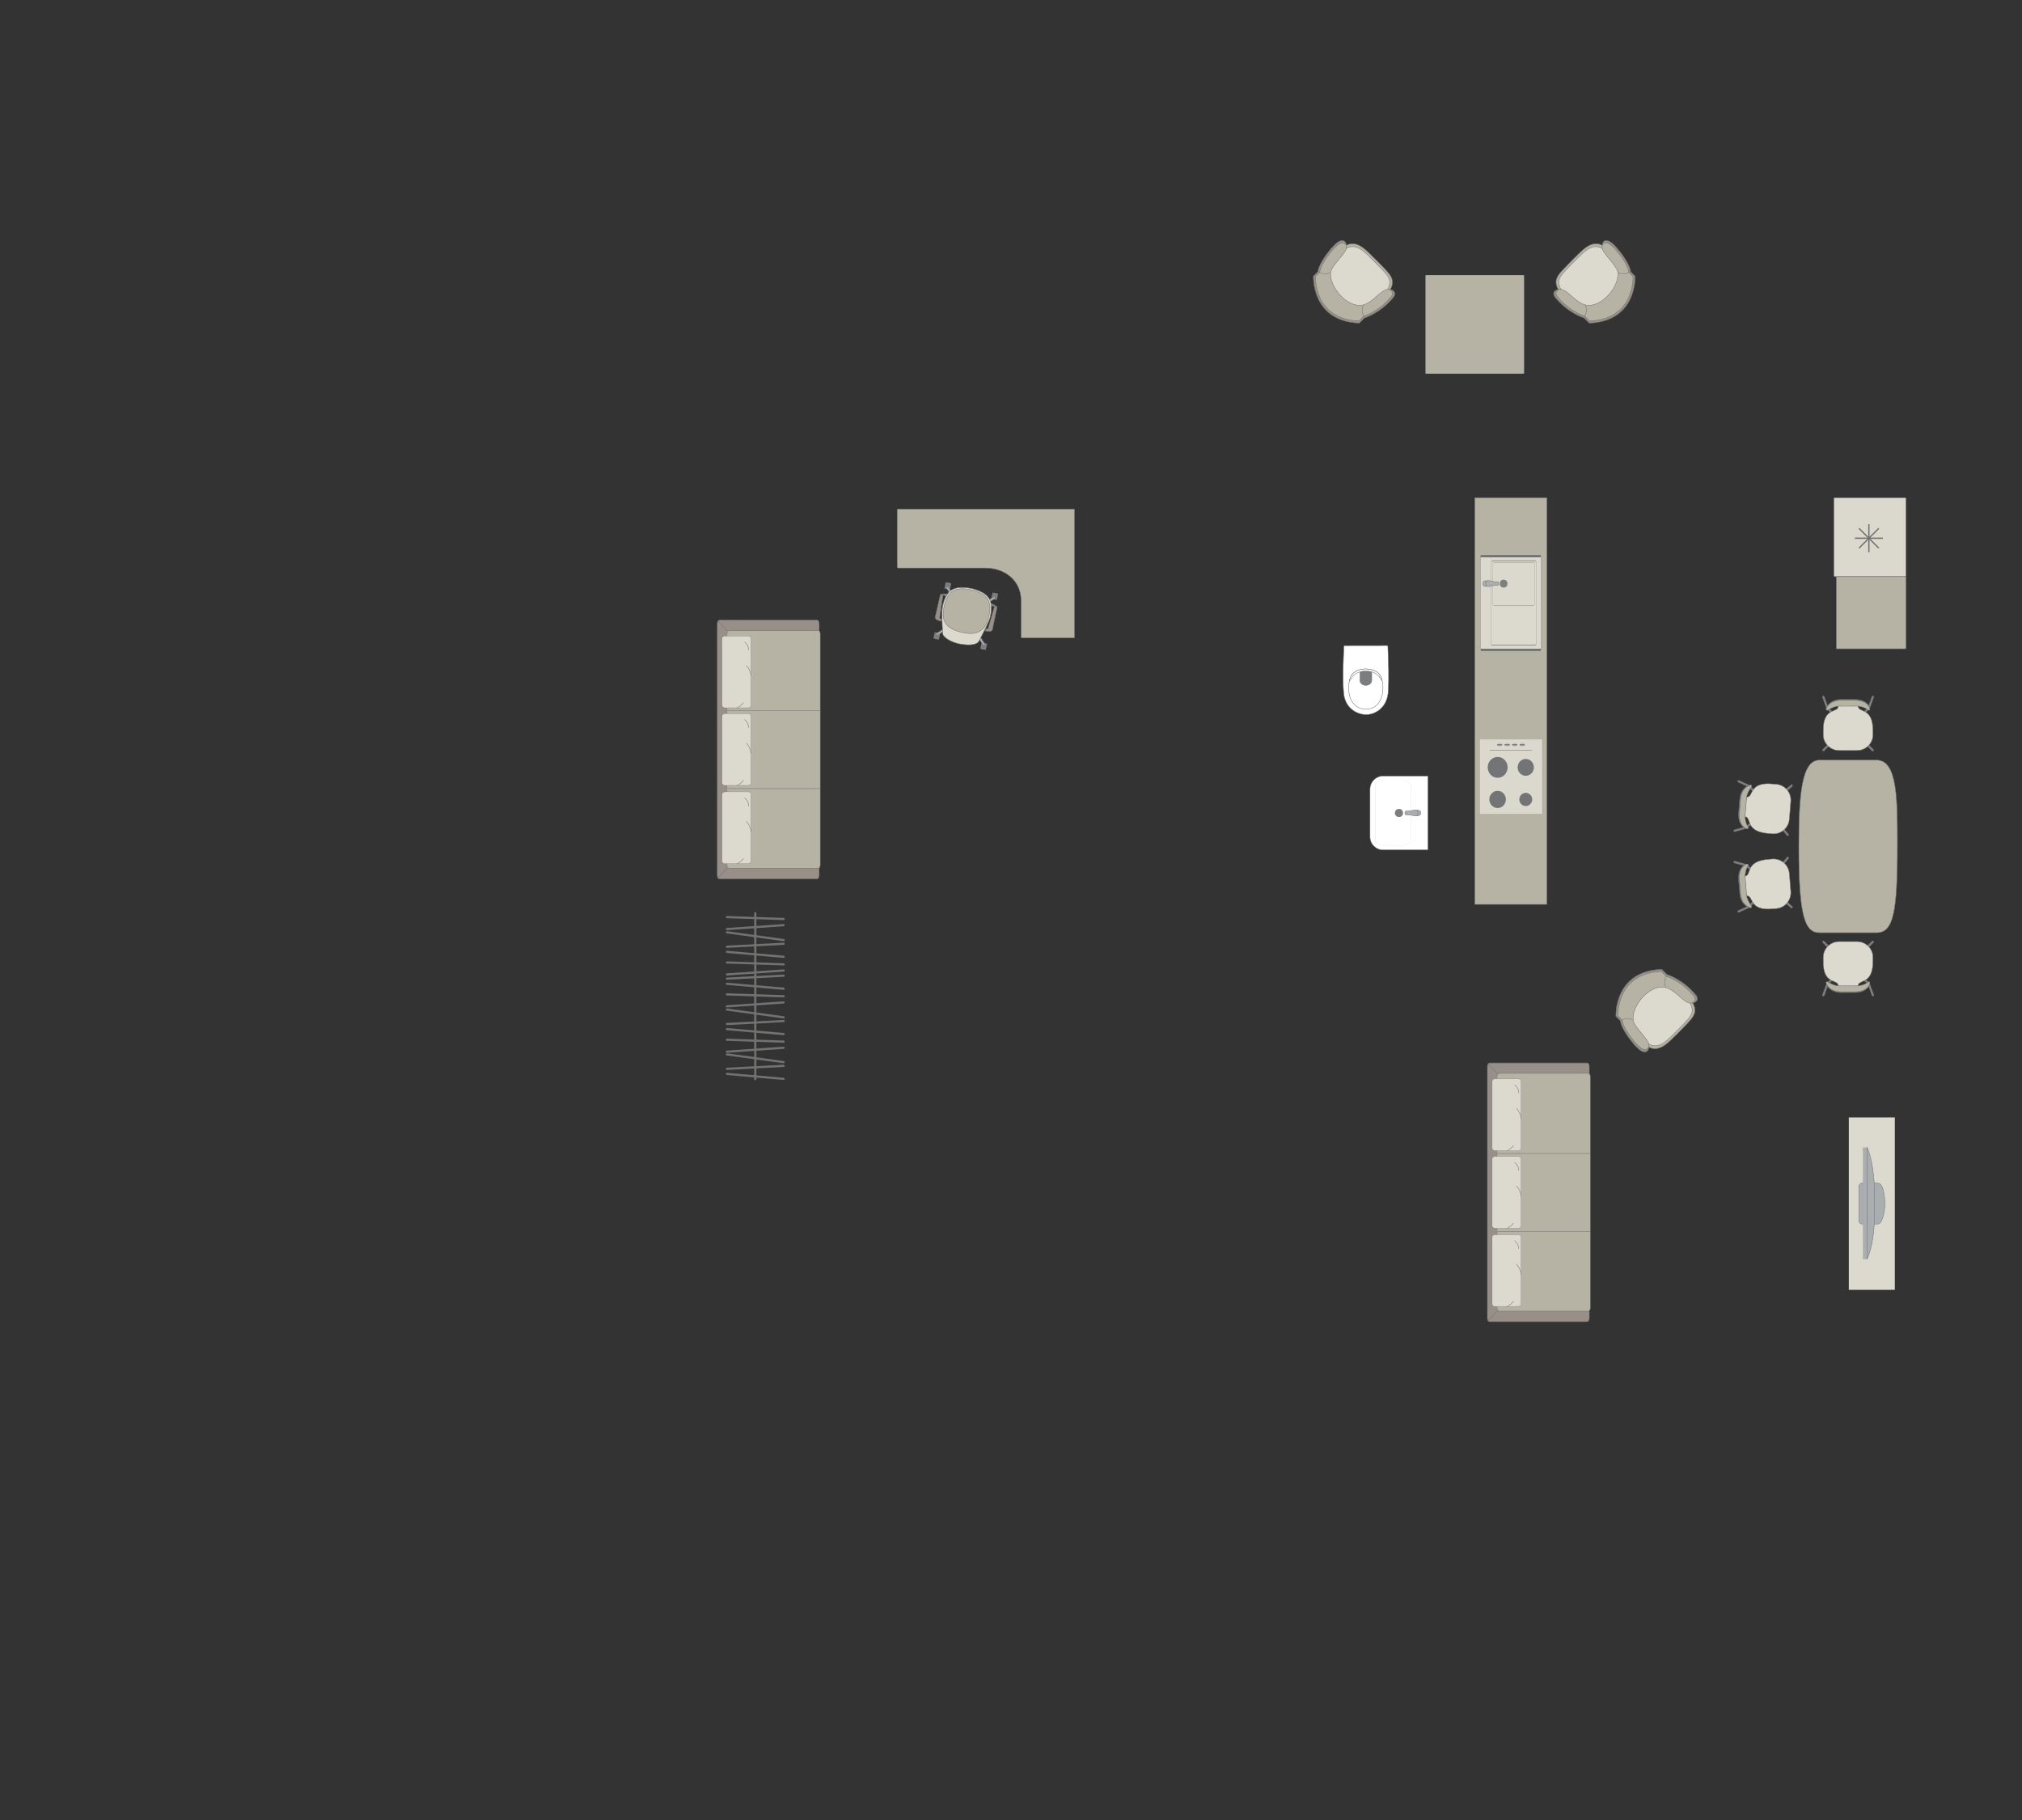 <?xml version="1.0" encoding="UTF-8"?>
<!DOCTYPE svg PUBLIC "-//W3C//DTD SVG 1.1//EN" "http://www.w3.org/Graphics/SVG/1.1/DTD/svg11.dtd">
<!-- Creator: CorelDRAW -->
<svg xmlns="http://www.w3.org/2000/svg" xml:space="preserve" width="164.025mm" height="147.622mm" version="1.1" style="shape-rendering:geometricPrecision; text-rendering:geometricPrecision; image-rendering:optimizeQuality; fill-rule:evenodd; clip-rule:evenodd"
viewBox="0 0 15804.41 14223.96"
 xmlns:xlink="http://www.w3.org/1999/xlink"
 xmlns:xodm="http://www.corel.com/coreldraw/odm/2003">
 <rect x="0" y="0" width="15804.41" height="14223.96" fill="#333333" stroke="none"/>
 <defs>
  <style type="text/css">
   <![CDATA[
    .str4 {stroke:#727271;stroke-width:10.19;stroke-miterlimit:22.926}
    .str0 {stroke:#727271;stroke-width:3.39;stroke-miterlimit:22.926}
    .str2 {stroke:#727271;stroke-width:3.39;stroke-linejoin:round;stroke-miterlimit:22.926}
    .str1 {stroke:#727271;stroke-width:3.39;stroke-linecap:round;stroke-miterlimit:22.926}
    .str3 {stroke:#727271;stroke-width:3.39;stroke-linecap:round;stroke-linejoin:round;stroke-miterlimit:22.926}
    .str5 {stroke:#727271;stroke-width:16.99;stroke-linecap:round;stroke-linejoin:round;stroke-miterlimit:22.926}
    .fil2 {fill:none}
    .fil3 {fill:#DCD9CF}
    .fil8 {fill:#C8C8C8}
    .fil1 {fill:#B6B3A5}
    .fil5 {fill:#AAAEB1}
    .fil0 {fill:#989088}
    .fil4 {fill:#7C7D7E}
    .fil7 {fill:#737476}
    .fil6 {fill:#DBD9CD}
    .fil9 {fill:white}
   ]]>
  </style>
 </defs>
 <g id="мебель">
  <g id="_2998697060432">
   <rect class="fil0 str0" transform="matrix(3.78393E-14 -1.232 0.816 1.86356E-14 5606.33 6868.48)" width="1641.08" height="976.58" rx="20.52" ry="20.52"/>
   <rect class="fil1 str0" transform="matrix(3.93567E-14 -1.282 0.819 1.8701E-14 5682.13 6787.05)" width="1450.72" height="889.99" rx="19.99" ry="19.99"/>
   <line class="fil2 str0" x1="5682.14" y1="6163.26" x2="6410.7" y2= "6163.26" />
   <line class="fil2 str0" x1="5610.18" y1="6862.97" x2="5686.25" y2= "6782.44" />
   <line class="fil2 str0" x1="5610.19" y1="4851.67" x2="5686.29" y2= "4932.07" />
   <g>
    <rect class="fil3 str1" transform="matrix(1.78927E-14 -0.583 0.63 1.43964E-14 5643.71 6749.6)" width="962.28" height="360.73" rx="33.34" ry="33.34"/>
    <path class="fil2 str1" d="M5834.93 6419.81c0,0 28.56,29.05 36.11,78.96"/>
    <path class="fil2 str1" d="M5761.8 6749.6c0,0 35.35,-17.31 48.57,-40.11"/>
    <path class="fil2 str1" d="M5851.76 6298.78c0,0 -0.56,-43.47 -31.89,-62.01"/>
   </g>
   <g>
    <rect class="fil3 str1" transform="matrix(1.78927E-14 -0.583 0.63 1.43964E-14 5643.71 6138.25)" width="962.28" height="360.73" rx="33.34" ry="33.34"/>
    <path class="fil2 str1" d="M5834.93 5808.46c0,0 28.56,29.05 36.11,78.96"/>
    <path class="fil2 str1" d="M5761.8 6138.25c0,0 35.35,-17.31 48.57,-40.11"/>
    <path class="fil2 str1" d="M5851.76 5687.43c0,0 -0.56,-43.47 -31.89,-62.01"/>
   </g>
   <g>
    <rect class="fil3 str1" transform="matrix(1.78927E-14 -0.583 0.63 1.43964E-14 5643.71 5531.7)" width="962.28" height="360.73" rx="33.34" ry="33.34"/>
    <path class="fil2 str1" d="M5834.93 5201.9c0,0 28.56,29.06 36.11,78.96"/>
    <path class="fil2 str1" d="M5761.8 5531.69c0,0 35.35,-17.31 48.57,-40.1"/>
    <path class="fil2 str1" d="M5851.76 5080.88c0,0 -0.56,-43.47 -31.89,-62.02"/>
   </g>
   <line class="fil2 str0" x1="5682.14" y1="5554.05" x2="6410.7" y2= "5554.05" />
  </g>
  <g id="_2998697065040">
   <rect class="fil4 str2" transform="matrix(0.059 0.013 0.013 -0.059 7381.23 4599.5)" width="730.81" height="837.04" rx="36.15" ry="36.15"/>
   <rect class="fil4 str2" transform="matrix(0.059 0.013 0.013 -0.059 7747.71 4679.9)" width="730.81" height="837.04" rx="36.15" ry="36.15"/>
   <rect class="fil4 str2" transform="matrix(0.059 0.013 0.013 -0.059 7295.56 4990.02)" width="730.81" height="837.04" rx="36.15" ry="36.15"/>
   <rect class="fil4 str2" transform="matrix(0.059 0.013 0.013 -0.059 7662.04 5070.42)" width="730.81" height="837.04" rx="36.15" ry="36.15"/>
   <rect class="fil4 str2" transform="matrix(0.05 0.011 0.011 -0.051 7394.75 4602.47)" width="327.17" height="977.26"/>
   <rect class="fil4 str2" transform="matrix(0.05 0.011 0.011 -0.051 7761.23 4682.87)" width="327.17" height="977.26"/>
   <rect class="fil4 str2" transform="matrix(0.05 0.011 0.011 -0.051 7675.56 5073.38)" width="327.17" height="977.26"/>
   <rect class="fil4 str2" transform="matrix(0.05 0.011 0.011 -0.051 7309.08 4992.98)" width="327.17" height="977.26"/>
   <path class="fil5 str0" d="M7318.55 4960.81l0 0c2.31,3.61 7.7,4.29 12.02,1.57l54.05 -34.06c4.32,-2.72 5.67,-8.34 3.35,-11.96l0 0c-2.31,-3.61 -7.98,-4.72 -12.26,-1.95l-53.56 34.82c-4.28,2.78 -5.92,7.96 -3.6,11.57z"/>
   <path class="fil5 str0" d="M7694.95 5043.39l0 0c-3.61,2.31 -8.8,0.67 -11.57,-3.6l-34.83 -53.55c-2.78,-4.28 -1.66,-9.95 1.96,-12.27l0 0c3.61,-2.31 9.23,-0.95 11.95,3.36l34.07 54.04c2.72,4.32 2.04,9.7 -1.57,12.02z"/>
   <path class="fil5 str0" d="M7777.38 4667.63l0 0c-2.31,-3.61 -7.7,-4.29 -12.02,-1.57l-54.05 34.05c-4.31,2.72 -5.67,8.34 -3.35,11.96l0 0c2.31,3.61 7.98,4.73 12.26,1.95l53.56 -34.82c4.28,-2.77 5.93,-7.95 3.6,-11.56z"/>
   <path class="fil5 str0" d="M7400.67 4584.98l0 0c3.61,-2.31 8.79,-0.66 11.57,3.61l34.83 53.55c2.77,4.28 1.66,9.95 -1.97,12.27l0 0c-3.61,2.31 -9.22,0.95 -11.94,-3.36l-34.07 -54.04c-2.72,-4.32 -2.04,-9.7 1.57,-12.02z"/>
   <path class="fil3 str0" d="M7498.38 5032.03l0 0c106.45,20.19 145.17,-3.95 152.25,-19.61 26.11,-50.47 76.13,-144.26 87.96,-186.95 30.02,-127.24 -1.41,-190.19 -145.16,-226.74l0 0c-104.63,-17.68 -196.56,-17.66 -226.74,145.16 -7.46,36.78 -3.05,139.72 2.47,209.94 2.35,27.49 66.68,65.8 129.22,78.2z"/>
   <path class="fil1 str0" d="M7521.04 4942.68l0 0c76.56,16.79 175.68,22.66 208.82,-128.38l0 0c23.97,-109.27 -5.87,-175.48 -138.54,-204.59l0 0c-115.82,-25.41 -184.16,1.86 -211.78,127.74l0 0c-23.2,105.75 1.53,174.53 141.5,205.23z"/>
   <path class="fil0 str0" d="M7356.44 4837.32l-3.76 17.11c0,0 -48.04,-9.41 -43.23,-31.31 4.8,-21.89 40,-173.93 40,-173.93 2.27,-9.33 22.1,-5.99 20.64,4.53l-25.4 172.84c-0.45,2.82 2.3,9.35 11.76,10.75z"/>
   <path class="fil4 str2" d="M7370.08 4653.72c0,0 11.9,-1.97 25.88,3.19l7.42 -11.68c0,0 -24.57,-10.31 -41.99,-1.18l8.69 9.66z"/>
   <path class="fil5 str0" d="M7387.56 4654.53c0,0 4.89,-8.46 1.29,-13.33 5.15,0.85 10,2.3 14.5,4.01l-7.39 11.7 -8.4 -2.38z"/>
   <polygon class="fil4 str2" points="7363.19,4842.14 7355.75,4840.51 7353.14,4852.35 7363.67,4854.66 "/>
   <path class="fil0 str0" d="M7708.26 4914.46l-3.75 17.11c0,0 47.57,11.56 52.37,-10.33 4.81,-21.89 36.48,-174.7 36.48,-174.7 1.85,-9.42 -17.56,-14.7 -20.63,-4.53l-49.28 167.6c-0.77,2.76 -6.01,7.53 -15.19,4.85z"/>
   <path class="fil4 str2" d="M7772.73 4742.01c0,0 -9.53,-6.7 -24.39,-7.86l-1.72 -13.76c0,0 26.04,0.9 38.04,16.49l-11.94 5.14z"/>
   <path class="fil5 str0" d="M7756.51 4735.43c0,0 -0.91,-9.74 4.4,-12.64 -5.02,-1.39 -9.45,-2.06 -14.25,-2.4l1.68 13.76 8.17 1.28z"/>
   <polygon class="fil4 str2" points="7700.1,4916.01 7707.56,4917.65 7704.96,4929.49 7694.44,4927.19 "/>
  </g>
  <path class="fil1 str2" d="M8398.57 4985.48l0 -1007 -1386.21 0 0 450.81c-0.1,5.09 2.33,9.63 8.07,9.67l681.84 0c133.32,0 277.42,81.52 278.85,255.73l0 283.07c0.08,3.57 2.03,7.6 6.02,7.72l411.43 0z"/>
  <g id="_2998697071616">
   <path class="fil1 str2" d="M14059.74 6617.04l0 0c0,-418.3 23.97,-676.59 161.81,-676.59l447.22 0c165.64,0 161.8,320.91 161.8,673.76l0 0c0,515.52 -31.41,675.19 -161.8,675.19l-447.22 0c-113.42,0 -161.81,-121.81 -161.81,-672.37z"/>
   <g>
    <g>
     <rect class="fil4 str3" transform="matrix(-0.091 0.109 0.107 0.093 13948.9 7030.84)" width="118.97" height="624.59" rx="59.49" ry="59.49"/>
     <rect class="fil4 str3" transform="matrix(-0.107 -0.093 0.091 -0.109 13928.3 6772.24)" width="118.97" height="624.59" rx="59.49" ry="59.49"/>
     <rect class="fil4 str3" transform="matrix(-0.091 0.109 0.107 0.093 13651.2 6753.63)" width="118.97" height="624.59" rx="59.49" ry="59.49"/>
     <rect class="fil4 str3" transform="matrix(-0.107 -0.093 0.091 -0.109 13678.3 7093.54)" width="118.97" height="624.59" rx="59.49" ry="59.49"/>
     <rect class="fil4 str3" transform="matrix(-0.037 0.138 0.171 0.048 13552.1 6726.76)" width="118.97" height="624.59" rx="59.49" ry="59.49"/>
     <rect class="fil4 str3" transform="matrix(-0.059 -0.13 0.161 -0.074 13584.6 7134.86)" width="118.97" height="624.59" rx="59.49" ry="59.49"/>
     <path class="fil3 str3" d="M13650.02 7001.23l-12.44 -154.07c57.89,-2.67 -4.29,-114.91 182.51,-131.17l33.46 -2.67c67.4,-5.37 126.99,46.11 132.43,114.37l11.08 139.23c5.44,68.27 -45.26,128.51 -112.66,133.87l-30.51 2.43c-190.99,17.97 -143.66,-108.41 -203.88,-102z"/>
     <path class="fil4 str3" d="M13689.33 7081.32c0,0 -37.08,-48.25 -39.65,-80.06 -2.57,-31.81 -12.46,-154.08 -12.46,-154.08 0,0 1.48,-51.64 26.51,-81.17 5.56,-9.58 -4.09,-14.49 -12.94,-11.18 0,0 -69.34,16.12 -60.81,123.29 8.54,107.17 8.26,103.74 8.26,103.74 0,0 1.13,85.18 75.45,110.14 24.46,7.65 15.64,-10.7 15.64,-10.7z"/>
     <path class="fil1 str3" d="M13689.45 7081.31c0,0 -34.59,-48.45 -37.15,-80.25 -2.57,-31.82 -12.45,-154.08 -12.45,-154.08 0,0 1.07,-51.61 24.04,-80.98 5.09,-9.55 -3.86,-14.51 -12.04,-11.25 0,0 -64.05,15.71 -55.52,122.88 8.54,107.17 8.26,103.73 8.26,103.73 0,0 1.55,85.15 70.47,110.54 22.67,7.8 14.4,-10.59 14.4,-10.59z"/>
    </g>
    <g>
     <rect class="fil4 str3" transform="matrix(-0.091 -0.109 0.107 -0.093 13948.9 6199.02)" width="118.97" height="624.59" rx="59.49" ry="59.49"/>
     <rect class="fil4 str3" transform="matrix(-0.107 0.093 0.091 0.109 13928.3 6457.61)" width="118.97" height="624.59" rx="59.49" ry="59.49"/>
     <rect class="fil4 str3" transform="matrix(-0.091 -0.109 0.107 -0.093 13651.2 6476.23)" width="118.97" height="624.59" rx="59.49" ry="59.49"/>
     <rect class="fil4 str3" transform="matrix(-0.107 0.093 0.091 0.109 13678.3 6136.31)" width="118.97" height="624.59" rx="59.49" ry="59.49"/>
     <rect class="fil4 str3" transform="matrix(-0.037 -0.138 0.171 -0.048 13552.1 6503.1)" width="118.97" height="624.59" rx="59.49" ry="59.49"/>
     <rect class="fil4 str3" transform="matrix(-0.059 0.13 0.161 0.074 13584.6 6095)" width="118.97" height="624.59" rx="59.49" ry="59.49"/>
     <path class="fil3 str3" d="M13650.02 6228.63l-12.44 154.07c57.89,2.67 -4.29,114.91 182.51,131.17l33.46 2.67c67.4,5.37 126.99,-46.11 132.43,-114.37l11.08 -139.23c5.44,-68.27 -45.26,-128.51 -112.66,-133.87l-30.51 -2.43c-190.99,-17.97 -143.66,108.41 -203.88,102z"/>
     <path class="fil4 str3" d="M13689.33 6148.54c0,0 -37.08,48.25 -39.65,80.06 -2.57,31.81 -12.46,154.08 -12.46,154.08 0,0 1.48,51.64 26.51,81.17 5.56,9.58 -4.09,14.49 -12.94,11.18 0,0 -69.34,-16.12 -60.81,-123.29 8.54,-107.17 8.26,-103.74 8.26,-103.74 0,0 1.13,-85.18 75.45,-110.14 24.46,-7.65 15.64,10.7 15.64,10.7z"/>
     <path class="fil1 str3" d="M13689.45 6148.55c0,0 -34.59,48.45 -37.15,80.25 -2.57,31.82 -12.45,154.08 -12.45,154.08 0,0 1.07,51.61 24.04,80.98 5.09,9.55 -3.86,14.51 -12.04,11.25 0,0 -64.05,-15.71 -55.52,-122.88 8.54,-107.17 8.26,-103.73 8.26,-103.73 0,0 1.55,-85.15 70.47,-110.54 22.67,-7.8 14.4,10.59 14.4,10.59z"/>
    </g>
   </g>
  </g>
  <g id="_2998697076464">
   <rect class="fil4 str3" transform="matrix(-0.101 -0.1 -0.101 0.1 14315.4 5812.16)" width="118.97" height="624.59" rx="59.49" ry="59.49"/>
   <rect class="fil4 str3" transform="matrix(0.101 -0.1 0.101 0.1 14574.8 5812.16)" width="118.97" height="624.59" rx="59.49" ry="59.49"/>
   <rect class="fil4 str3" transform="matrix(-0.101 -0.1 -0.101 0.1 14615.4 5537.45)" width="118.97" height="624.59" rx="59.49" ry="59.49"/>
   <rect class="fil4 str3" transform="matrix(0.101 -0.1 0.101 0.1 14274.4 5537.45)" width="118.97" height="624.59" rx="59.49" ry="59.49"/>
   <rect class="fil4 str3" transform="matrix(-0.134 -0.048 -0.061 0.166 14650 5440.75)" width="118.97" height="624.59" rx="59.49" ry="59.49"/>
   <rect class="fil4 str3" transform="matrix(0.134 -0.048 0.061 0.166 14240.6 5440.75)" width="118.97" height="624.59" rx="59.49" ry="59.49"/>
   <path class="fil3 str3" d="M14368.66 5516.57l154.58 -0.16c-1.95,57.92 114.88,4.84 116.26,192.34l0 33.57c0,67.62 -56.03,122.94 -124.51,122.94l-139.67 0c-68.49,0 -124.52,-55.32 -124.52,-122.94l0 -30.59c-2.76,-191.82 119.48,-134.62 117.86,-195.15z"/>
   <path class="fil4 str3" d="M14285.71 5549.41c0,0 51.04,-33.13 82.95,-33.17 31.91,-0.04 154.58,-0.18 154.58,-0.18 0,0 51.36,5.58 78.81,32.87 9.12,6.29 14.78,-2.93 12.18,-12.02 0,0 -10.57,-70.4 -118.08,-70.4 -107.52,0 -104.07,0 -104.07,0 0,0 -85,-5.64 -115.79,66.47 -9.57,23.78 9.42,16.44 9.42,16.44z"/>
   <path class="fil1 str3" d="M14285.71 5549.53c0,0 51.04,-30.63 82.95,-30.67 31.91,-0.04 154.58,-0.17 154.58,-0.17 0,0 51.36,5.15 78.81,30.39 9.12,5.82 14.78,-2.71 12.18,-11.12 0,0 -10.57,-65.1 -118.08,-65.1 -107.52,0 -104.07,0 -104.07,0 0,0 -85,-5.21 -115.79,61.47 -9.57,21.99 9.42,15.19 9.42,15.19z"/>
  </g>
  <g id="_2998697081120">
   <rect class="fil4 str3" transform="matrix(-0.101 0.1 -0.101 -0.1 14315.4 7411.73)" width="118.97" height="624.59" rx="59.49" ry="59.49"/>
   <rect class="fil4 str3" transform="matrix(0.101 0.1 0.101 -0.1 14574.8 7411.73)" width="118.97" height="624.59" rx="59.49" ry="59.49"/>
   <rect class="fil4 str3" transform="matrix(-0.101 0.1 -0.101 -0.1 14615.4 7686.45)" width="118.97" height="624.59" rx="59.49" ry="59.49"/>
   <rect class="fil4 str3" transform="matrix(0.101 0.1 0.101 -0.1 14274.4 7686.45)" width="118.97" height="624.59" rx="59.49" ry="59.49"/>
   <rect class="fil4 str3" transform="matrix(-0.134 0.048 -0.061 -0.166 14650 7783.14)" width="118.97" height="624.59" rx="59.49" ry="59.49"/>
   <rect class="fil4 str3" transform="matrix(0.134 0.048 0.061 -0.166 14240.6 7783.14)" width="118.97" height="624.59" rx="59.49" ry="59.49"/>
   <path class="fil3 str3" d="M14368.66 7707.32l154.58 0.16c-1.95,-57.92 114.88,-4.84 116.26,-192.34l0 -33.57c0,-67.62 -56.03,-122.94 -124.51,-122.94l-139.67 0c-68.49,0 -124.52,55.32 -124.52,122.94l0 30.59c-2.76,191.82 119.48,134.62 117.86,195.15z"/>
   <path class="fil4 str3" d="M14285.71 7674.48c0,0 51.04,33.13 82.95,33.17 31.91,0.04 154.58,0.18 154.58,0.18 0,0 51.36,-5.58 78.81,-32.87 9.12,-6.29 14.78,2.93 12.18,12.02 0,0 -10.57,70.4 -118.08,70.4 -107.52,0 -104.07,0 -104.07,0 0,0 -85,5.64 -115.79,-66.47 -9.57,-23.78 9.42,-16.44 9.42,-16.44z"/>
   <path class="fil1 str3" d="M14285.71 7674.37c0,0 51.04,30.63 82.95,30.67 31.91,0.04 154.58,0.17 154.58,0.17 0,0 51.36,-5.15 78.81,-30.39 9.12,-5.82 14.78,2.71 12.18,11.12 0,0 -10.57,65.1 -118.08,65.1 -107.52,0 -104.07,0 -104.07,0 0,0 -85,5.21 -115.79,-61.47 -9.57,-21.99 9.42,-15.19 9.42,-15.19z"/>
  </g>
  <g id="_2998697085344">
   <path class="fil1 str0" d="M13231.75 7839.12c44.79,87.01 -4.09,118.4 -121.11,239.61 -51.27,45.89 -132.11,154.57 -223.93,104.74 -91.82,-49.83 -174.41,-236.26 -174.41,-236.26l101.29 -192.14 114.31 -97.18 148.94 24.57 152.3 97.19 2.6 59.47z"/>
   <path class="fil3 str0" d="M13211.36 7842.16c41.75,80.88 -3.59,109.95 -112.08,222.34 -47.55,42.54 -122.45,143.35 -207.81,96.9 -85.36,-46.43 -162.39,-219.72 -162.39,-219.72l93.75 -178.28 106.02 -90.08 138.37 23.08 141.61 90.51 2.51 55.25z"/>
   <path class="fil0 str0" d="M12988.78 7575.47l40.16 40.17c0,0 127.58,37.94 230.33,166.02 27.14,46.38 -27.53,57.47 -27.53,57.47 -66.55,-6.74 -123.49,-113.09 -215.39,-132.54 -129.55,-21.09 -270.53,152.62 -260.97,262.74 -1.78,61.96 137.1,168.57 131.16,218.3 0,0 -0.46,43.66 -45.04,31.25 -44.57,-12.41 -115.73,-115.61 -115.73,-115.61 0,0 -57.88,-79.93 -60.18,-125.42l-35.26 -35.25c0,0 -18.61,-353.31 358.45,-367.12z"/>
   <path class="fil1 str0" d="M12986.02 7592.48l37.82 37.83c0,0 120.36,35.54 217.07,156.21 25.51,43.73 -26.12,54.31 -26.12,54.31 -62.81,-6.22 -116.31,-106.49 -203.04,-124.64 -122.24,-19.63 -255.73,144.69 -246.95,248.61 -1.81,58.5 129.05,158.83 123.33,205.78 0,0 -0.54,41.22 -42.59,29.6 -42.05,-11.61 -109,-108.87 -109,-108.87 0,0 -54.46,-75.32 -56.53,-118.26l-33.19 -33.19c0,0 -16.78,-333.49 339.2,-347.37z"/>
   <path class="fil2 str0" d="M12675.01 7973.39c53.68,-28.12 86.21,-2.21 86.21,-2.21"/>
   <path class="fil2 str0" d="M13024.35 7625.27c-28.12,53.68 -3.76,89.16 -3.76,89.16"/>
  </g>
  <g id="_2998697085488">
   <rect class="fil0 str0" transform="matrix(3.78393E-14 -1.232 0.816 1.86356E-14 11625.6 10329.3)" width="1641.08" height="976.58" rx="20.52" ry="20.52"/>
   <rect class="fil1 str0" transform="matrix(3.93567E-14 -1.282 0.819 1.8701E-14 11701.4 10247.9)" width="1450.72" height="889.99" rx="19.99" ry="19.99"/>
   <line class="fil2 str0" x1="11701.37" y1="9624.08" x2="12429.93" y2= "9624.08" />
   <line class="fil2 str0" x1="11629.41" y1="10323.79" x2="11705.48" y2= "10243.26" />
   <line class="fil2 str0" x1="11629.42" y1="8312.49" x2="11705.52" y2= "8392.89" />
   <g>
    <rect class="fil3 str1" transform="matrix(1.78927E-14 -0.583 0.63 1.43964E-14 11662.9 10210.4)" width="962.28" height="360.73" rx="33.34" ry="33.34"/>
    <path class="fil2 str1" d="M11854.16 9880.63c0,0 28.56,29.05 36.11,78.96"/>
    <path class="fil2 str1" d="M11781.03 10210.42c0,0 35.35,-17.31 48.57,-40.11"/>
    <path class="fil2 str1" d="M11870.99 9759.6c0,0 -0.56,-43.47 -31.89,-62.01"/>
   </g>
   <g>
    <rect class="fil3 str1" transform="matrix(1.78927E-14 -0.583 0.63 1.43964E-14 11662.9 9599.06)" width="962.28" height="360.73" rx="33.34" ry="33.34"/>
    <path class="fil2 str1" d="M11854.16 9269.27c0,0 28.56,29.05 36.11,78.96"/>
    <path class="fil2 str1" d="M11781.03 9599.06c0,0 35.35,-17.31 48.57,-40.11"/>
    <path class="fil2 str1" d="M11870.99 9148.24c0,0 -0.56,-43.47 -31.89,-62.01"/>
   </g>
   <g>
    <rect class="fil3 str1" transform="matrix(1.78927E-14 -0.583 0.63 1.43964E-14 11662.9 8992.51)" width="962.28" height="360.73" rx="33.34" ry="33.34"/>
    <path class="fil2 str1" d="M11854.16 8662.72c0,0 28.56,29.06 36.11,78.96"/>
    <path class="fil2 str1" d="M11781.03 8992.51c0,0 35.35,-17.31 48.57,-40.1"/>
    <path class="fil2 str1" d="M11870.99 8541.7c0,0 -0.56,-43.47 -31.89,-62.02"/>
   </g>
   <line class="fil2 str0" x1="11701.37" y1="9014.87" x2="12429.93" y2= "9014.87" />
  </g>
  <g id="_2998697092592">
   <rect class="fil3 str0" transform="matrix(6.2562E-15 -0.236 -0.252 -6.6673E-15 14810.7 10080.9)" width="5710.56" height="1427.65"/>
   <g>
    <path class="fil5 str0" d="M14732.4 9406.91l0 0c0,-65.18 -13.92,-160.15 -55.43,-160.15l-120.14 0c-14.99,0 -27.27,12.28 -27.27,27.27l0 264.87c0,14.99 12.27,27.27 27.27,27.27l118.65 0c37.72,0 56.93,-95.47 56.93,-159.25z"/>
    <rect class="fil5 str0" transform="matrix(3.7352E-15 -0.141 -0.152 -4.02768E-15 14594.3 9839.86)" width="6182.21" height="216.69"/>
    <path class="fil5 str0" d="M14649.1 9564.06l0 -318.2c0,0 -8.7,-174.07 -54.83,-277.89l0 871.9c0,0 48.24,-100.53 54.83,-275.8z"/>
   </g>
  </g>
  <g id="_2998697094608">
   <rect class="fil6 str0" transform="matrix(2.56249E-14 -0.968 1 2.64845E-14 14333.9 4506.55)" width="637.35" height="564.06" rx="7.98" ry="7.98"/>
   <line class="fil2 str4" x1="14498.2" y1="4206.51" x2="14717.03" y2= "4206.51" />
   <line class="fil2 str4" x1="14607.62" y1="4097.09" x2="14607.62" y2= "4315.92" />
   <line class="fil2 str4" x1="14530.24" y1="4283.88" x2="14684.97" y2= "4129.15" />
   <line class="fil2 str4" x1="14530.24" y1="4129.14" x2="14684.97" y2= "4283.87" />
  </g>
  <polygon class="fil1 str2" points="12091.13,3889.93 12091.13,7068.13 11527.07,7068.13 11527.07,3889.93 "/>
  <g id="_2998697032112">
   <rect class="fil6 str2" transform="matrix(1.42097E-15 -0.054 0.052 1.36747E-15 11568.2 6360.55)" width="10775.3" height="9330.67"/>
   <circle class="fil7 str2" transform="matrix(1.47828E-15 -0.056 0.054 1.42901E-15 11705.6 6247.93)" r="1198.2"/>
   <circle class="fil7 str2" transform="matrix(1.14808E-15 -0.043 0.042 1.10982E-15 11925.7 6247.93)" r="1198.2"/>
   <circle class="fil7 str2" transform="matrix(1.45287E-15 -0.055 0.053 1.40446E-15 11925.7 5997.31)" r="1198.2"/>
   <circle class="fil7 str2" transform="matrix(1.78815E-15 -0.068 0.065 1.72856E-15 11706.2 5997.31)" r="1198.2"/>
   <circle class="fil8 str2" transform="matrix(3.8608E-16 -0.015 0.014 3.73214E-16 11900 5820.46)" r="1198.2"/>
   <path class="fil7 str0" d="M11879.2 5823.59l0 -6.28c0,-0.09 0.07,-0.15 0.15,-0.15l34.58 0c1.63,0 2.96,1.33 2.96,2.96l0 0.78c0,1.57 -1.28,2.85 -2.85,2.85l-34.69 0c-0.09,0 -0.15,-0.07 -0.15,-0.15z"/>
   <circle class="fil8 str2" transform="matrix(3.8608E-16 -0.015 0.014 3.73214E-16 11841.4 5820.46)" r="1198.2"/>
   <path class="fil7 str0" d="M11820.63 5823.59l0 -6.28c0,-0.09 0.07,-0.15 0.15,-0.15l34.58 0c1.63,0 2.96,1.33 2.96,2.96l0 0.78c0,1.57 -1.28,2.85 -2.85,2.85l-34.69 0c-0.09,0 -0.15,-0.07 -0.15,-0.15z"/>
   <circle class="fil8 str2" transform="matrix(3.8608E-16 -0.015 0.014 3.73214E-16 11782.4 5820.46)" r="1198.2"/>
   <path class="fil7 str0" d="M11761.56 5823.59l0 -6.28c0,-0.09 0.07,-0.15 0.15,-0.15l34.58 0c1.63,0 2.96,1.33 2.96,2.96l0 0.78c0,1.57 -1.28,2.85 -2.85,2.85l-34.69 0c-0.09,0 -0.15,-0.07 -0.15,-0.15z"/>
   <circle class="fil8 str2" transform="matrix(3.8608E-16 -0.015 0.014 3.73214E-16 11723.7 5820.46)" r="1198.2"/>
   <path class="fil7 str0" d="M11702.91 5823.59l0 -6.28c0,-0.09 0.07,-0.15 0.15,-0.15l34.58 0c1.63,0 2.96,1.33 2.96,2.96l0 0.78c0,1.57 -1.28,2.85 -2.85,2.85l-34.69 0c-0.09,0 -0.15,-0.07 -0.15,-0.15z"/>
   <line class="fil2 str3" x1="11646.98" y1="5864.9" x2="11971.23" y2= "5864.9" />
  </g>
  <g id="_2998697034608">
   <rect class="fil6 str2" transform="matrix(1.38319E-13 -5.223 0.404 1.07127E-14 11573 5078.96)" width="140.21" height="1167.24" rx="5.24" ry="5.24"/>
   <rect class="fil3 str2" transform="matrix(3.59384E-14 -1.357 0.404 1.07127E-14 11653 5042.6)" width="486.51" height="882.68" rx="23.98" ry="23.98"/>
   <rect class="fil6 str2" transform="matrix(1.8116E-14 -0.684 0.372 9.84075E-15 11667.5 4730.4)" width="486.51" height="882.68" rx="23.98" ry="23.98"/>
   <circle class="fil4 str0" transform="matrix(9.38224E-15 -0.354 0.349 9.24696E-15 11612.7 4560.88)" r="45.14"/>
   <circle class="fil4 str0" transform="matrix(1.72011E-14 -0.649 0.64 1.69531E-14 11752.8 4561.44)" r="45.14"/>
   <g>
    <ellipse class="fil5 str0" cx="11612.67" cy="4560.88" rx="22.28" ry="22.24"/>
    <path class="fil5 str0" d="M11679.87 4575.42l24.9 0c4.99,0 9.07,-5.36 9.07,-11.91l0 -5.16c0,-6.55 -4.08,-11.91 -9.07,-11.91l-25 0c-16.01,0 -66.94,-26.92 -66.94,11.91l0 5.16c0,36.68 50.92,11.91 67.04,11.91z"/>
   </g>
  </g>
  <polygon class="fil1 str2" points="14897.93,5070.61 14353,5070.61 14353,4506.55 14897.93,4506.55 "/>
  <g id="_2998697038880">
   <line class="fil2 str5" x1="5903.57" y1="7136.25" x2="5903.57" y2= "8434.44" />
   <line class="fil2 str5" x1="5682.05" y1="7167.46" x2="6125.09" y2= "7182.28" />
   <line class="fil2 str5" x1="6125.09" y1="7230.5" x2="5682.05" y2= "7261.08" />
   <line class="fil2 str5" x1="5682.05" y1="7286.25" x2="6125.09" y2= "7347.11" />
   <line class="fil2 str5" x1="5682.05" y1="7399.16" x2="6125.09" y2= "7375.97" />
   <line class="fil2 str5" x1="6125.09" y1="7477.75" x2="5682.05" y2= "7439.17" />
   <line class="fil2 str5" x1="5682.05" y1="7521.94" x2="6125.09" y2= "7536.76" />
   <line class="fil2 str5" x1="6125.09" y1="7584.91" x2="5682.05" y2= "7615.49" />
   <line class="fil2 str5" x1="5682.05" y1="7648.6" x2="6125.09" y2= "7625.41" />
   <line class="fil2 str5" x1="6125.09" y1="7727.19" x2="5682.05" y2= "7688.61" />
   <line class="fil2 str5" x1="5682.05" y1="7771.37" x2="6125.09" y2= "7786.19" />
   <line class="fil2 str5" x1="6125.09" y1="7834.42" x2="5682.05" y2= "7864.92" />
   <line class="fil2 str5" x1="5682.05" y1="7890.16" x2="6125.09" y2= "7950.95" />
   <line class="fil2 str5" x1="6125.09" y1="7979.89" x2="5682.05" y2= "8003.08" />
   <line class="fil2 str5" x1="5682.05" y1="8043.08" x2="6125.09" y2= "8081.59" />
   <line class="fil2 str5" x1="6125.09" y1="8140.67" x2="5682.05" y2= "8125.84" />
   <line class="fil2 str5" x1="5682.05" y1="8219.39" x2="6125.09" y2= "8188.83" />
   <line class="fil2 str5" x1="6125.09" y1="8301.17" x2="5682.05" y2= "8240.32" />
   <line class="fil2 str5" x1="5682.05" y1="8353.23" x2="6125.09" y2= "8330.04" />
   <line class="fil2 str5" x1="6125.09" y1="8431.81" x2="5682.05" y2= "8393.22" />
  </g>
  <g id="_2998697044112">
   <path class="fil9 str0" d="M10506.77 5045.92l336.13 -0.59c2.9,0 4.63,2.1 4.73,4.61 4.38,121.33 9.94,239.3 3.14,350.02 -4.61,129.08 -99.12,181.32 -162.88,184.45 -64.65,5.94 -182.37,-39.31 -186.73,-184.45 -8.05,-115.61 -1.11,-233.35 3.13,-350.02 0.14,-1.56 0.24,-3.99 2.48,-4.02z"/>
   <path class="fil9 str0" d="M10561.69 5281.68c38.53,-71.32 187.49,-71.32 228.56,0 36.24,71.56 32.32,253.76 -109.71,261.11 -153.23,0 -157.46,-191.18 -118.85,-261.11z"/>
   <path class="fil4 str0" d="M10675.96 5244.39l37.49 0c5.26,0.02 8.23,4.35 8.25,8.48 0.12,22.13 0.23,44.26 0.35,66.4 -7.19,50.77 -87.56,47.9 -92.21,-0.41 0.13,-21.99 0.26,-43.99 0.39,-65.97 -0.14,-4.01 1.97,-8.35 5.69,-8.47l40.04 -0.02z"/>
   <path class="fil9 str0" d="M10559.32 5307.93l-11.8 12.55c9.95,-49.35 40.89,-89.79 128.25,-92.28 79.94,4.42 115.99,33.69 127.52,91.17l-11.73 -13c-19.37,-41.15 -68.14,-62.71 -115.59,-61.97 -44.88,-0.8 -95.77,18.74 -116.66,63.54z"/>
  </g>
  <g id="_2998697045840">
   <path class="fil9 str0" d="M10708.26 6167.91l0 372.07c0,56.51 46.22,102.73 102.73,102.73l346.84 0c1.82,0 3.3,-1.47 3.3,-3.3l0 -571.53c0,-1.82 -1.47,-3.3 -3.3,-3.3l-346.25 0c-56.83,0 -103.32,46.49 -103.32,103.32z"/>
   <rect class="fil9 str0" transform="matrix(-2.66633E-15 -0.101 -0.162 4.2773E-15 11030.6 6606.82)" width="5017.23" height="1746.06" rx="447.28" ry="447.28"/>
   <circle class="fil4 str0" transform="matrix(-4.43952E-15 -0.168 -0.167 4.4176E-15 10934.7 6353.64)" r="187.26"/>
   <g>
    <ellipse class="fil5 str0" cx="11082.48" cy="6353.6" rx="22.28" ry="22.24"/>
    <path class="fil5 str0" d="M11015.28 6368.14l-24.9 0c-4.99,0 -9.07,-5.36 -9.07,-11.91l0 -5.16c0,-6.55 4.08,-11.91 9.07,-11.91l25 0c16.01,0 66.94,-26.92 66.94,11.91l0 5.16c0,36.68 -50.92,11.91 -67.04,11.91z"/>
   </g>
  </g>
  <g id="_2998697046848">
   <path class="fil1 str0" d="M10867.59 2261.69c44.79,-87.01 -4.09,-118.4 -121.11,-239.61 -51.27,-45.89 -132.11,-154.57 -223.93,-104.74 -91.82,49.83 -174.41,236.26 -174.41,236.26l101.29 192.14 114.31 97.18 148.94 -24.57 152.3 -97.19 2.6 -59.47z"/>
   <path class="fil3 str0" d="M10847.2 2258.66c41.75,-80.88 -3.59,-109.95 -112.08,-222.34 -47.55,-42.54 -122.45,-143.35 -207.81,-96.9 -85.36,46.43 -162.39,219.72 -162.39,219.72l93.75 178.28 106.02 90.08 138.37 -23.08 141.61 -90.51 2.51 -55.25z"/>
   <path class="fil0 str0" d="M10624.62 2525.35l40.16 -40.17c0,0 127.58,-37.94 230.33,-166.02 27.14,-46.38 -27.53,-57.47 -27.53,-57.47 -66.55,6.74 -123.49,113.09 -215.39,132.54 -129.55,21.09 -270.53,-152.62 -260.97,-262.74 -1.78,-61.96 137.1,-168.57 131.16,-218.3 0,0 -0.46,-43.66 -45.04,-31.25 -44.57,12.41 -115.73,115.61 -115.73,115.61 0,0 -57.88,79.93 -60.18,125.42l-35.26 35.25c0,0 -18.61,353.31 358.45,367.12z"/>
   <path class="fil1 str0" d="M10621.86 2508.34l37.82 -37.83c0,0 120.36,-35.54 217.07,-156.21 25.51,-43.73 -26.12,-54.31 -26.12,-54.31 -62.81,6.22 -116.31,106.49 -203.04,124.64 -122.24,19.63 -255.73,-144.69 -246.95,-248.61 -1.81,-58.5 129.05,-158.83 123.33,-205.78 0,0 -0.54,-41.22 -42.59,-29.6 -42.05,11.61 -109,108.87 -109,108.87 0,0 -54.46,75.32 -56.53,118.26l-33.19 33.19c0,0 -16.78,333.49 339.2,347.37z"/>
   <path class="fil2 str0" d="M10310.86 2127.42c53.68,28.12 86.21,2.21 86.21,2.21"/>
   <path class="fil2 str0" d="M10660.2 2475.55c-28.12,-53.68 -3.76,-89.16 -3.76,-89.16"/>
  </g>
  <g id="_2998697049008">
   <path class="fil1 str0" d="M12178.84 2261.69c-44.79,-87.01 4.09,-118.4 121.11,-239.61 51.27,-45.89 132.11,-154.57 223.93,-104.74 91.82,49.83 174.41,236.26 174.41,236.26l-101.29 192.14 -114.31 97.18 -148.94 -24.57 -152.3 -97.19 -2.6 -59.47z"/>
   <path class="fil3 str0" d="M12199.23 2258.66c-41.75,-80.88 3.59,-109.95 112.08,-222.34 47.55,-42.54 122.45,-143.35 207.81,-96.9 85.36,46.43 162.39,219.72 162.39,219.72l-93.75 178.28 -106.02 90.08 -138.37 -23.08 -141.61 -90.51 -2.51 -55.25z"/>
   <path class="fil0 str0" d="M12421.81 2525.35l-40.16 -40.17c0,0 -127.58,-37.94 -230.33,-166.02 -27.14,-46.38 27.53,-57.47 27.53,-57.47 66.55,6.74 123.49,113.09 215.39,132.54 129.55,21.09 270.53,-152.62 260.97,-262.74 1.78,-61.96 -137.1,-168.57 -131.16,-218.3 0,0 0.46,-43.66 45.04,-31.25 44.57,12.41 115.73,115.61 115.73,115.61 0,0 57.88,79.93 60.18,125.42l35.26 35.25c0,0 18.61,353.31 -358.45,367.12z"/>
   <path class="fil1 str0" d="M12424.57 2508.34l-37.82 -37.83c0,0 -120.36,-35.54 -217.07,-156.21 -25.51,-43.73 26.12,-54.31 26.12,-54.31 62.81,6.22 116.31,106.49 203.04,124.64 122.24,19.63 255.73,-144.69 246.95,-248.61 1.81,-58.5 -129.05,-158.83 -123.33,-205.78 0,0 0.54,-41.22 42.59,-29.6 42.05,11.61 109,108.87 109,108.87 0,0 54.46,75.32 56.53,118.26l33.19 33.19c0,0 16.78,333.49 -339.2,347.37z"/>
   <path class="fil2 str0" d="M12735.57 2127.42c-53.68,28.12 -86.21,2.21 -86.21,2.21"/>
   <path class="fil2 str0" d="M12386.23 2475.55c28.12,-53.68 3.76,-89.16 3.76,-89.16"/>
  </g>
  <rect class="fil1 str2" transform="matrix(1.1491E-15 -0.135 -0.54 -4.44884E-14 11912.5 2920.82)" width="5710.56" height="1427.65" rx="24.22" ry="24.22"/>
 </g>
 <g id="контур">
  <polygon class="fil2" points="15804.4,14223.96 -0,14223.96 -0,0 15804.41,0 "/>
 </g>
</svg>
